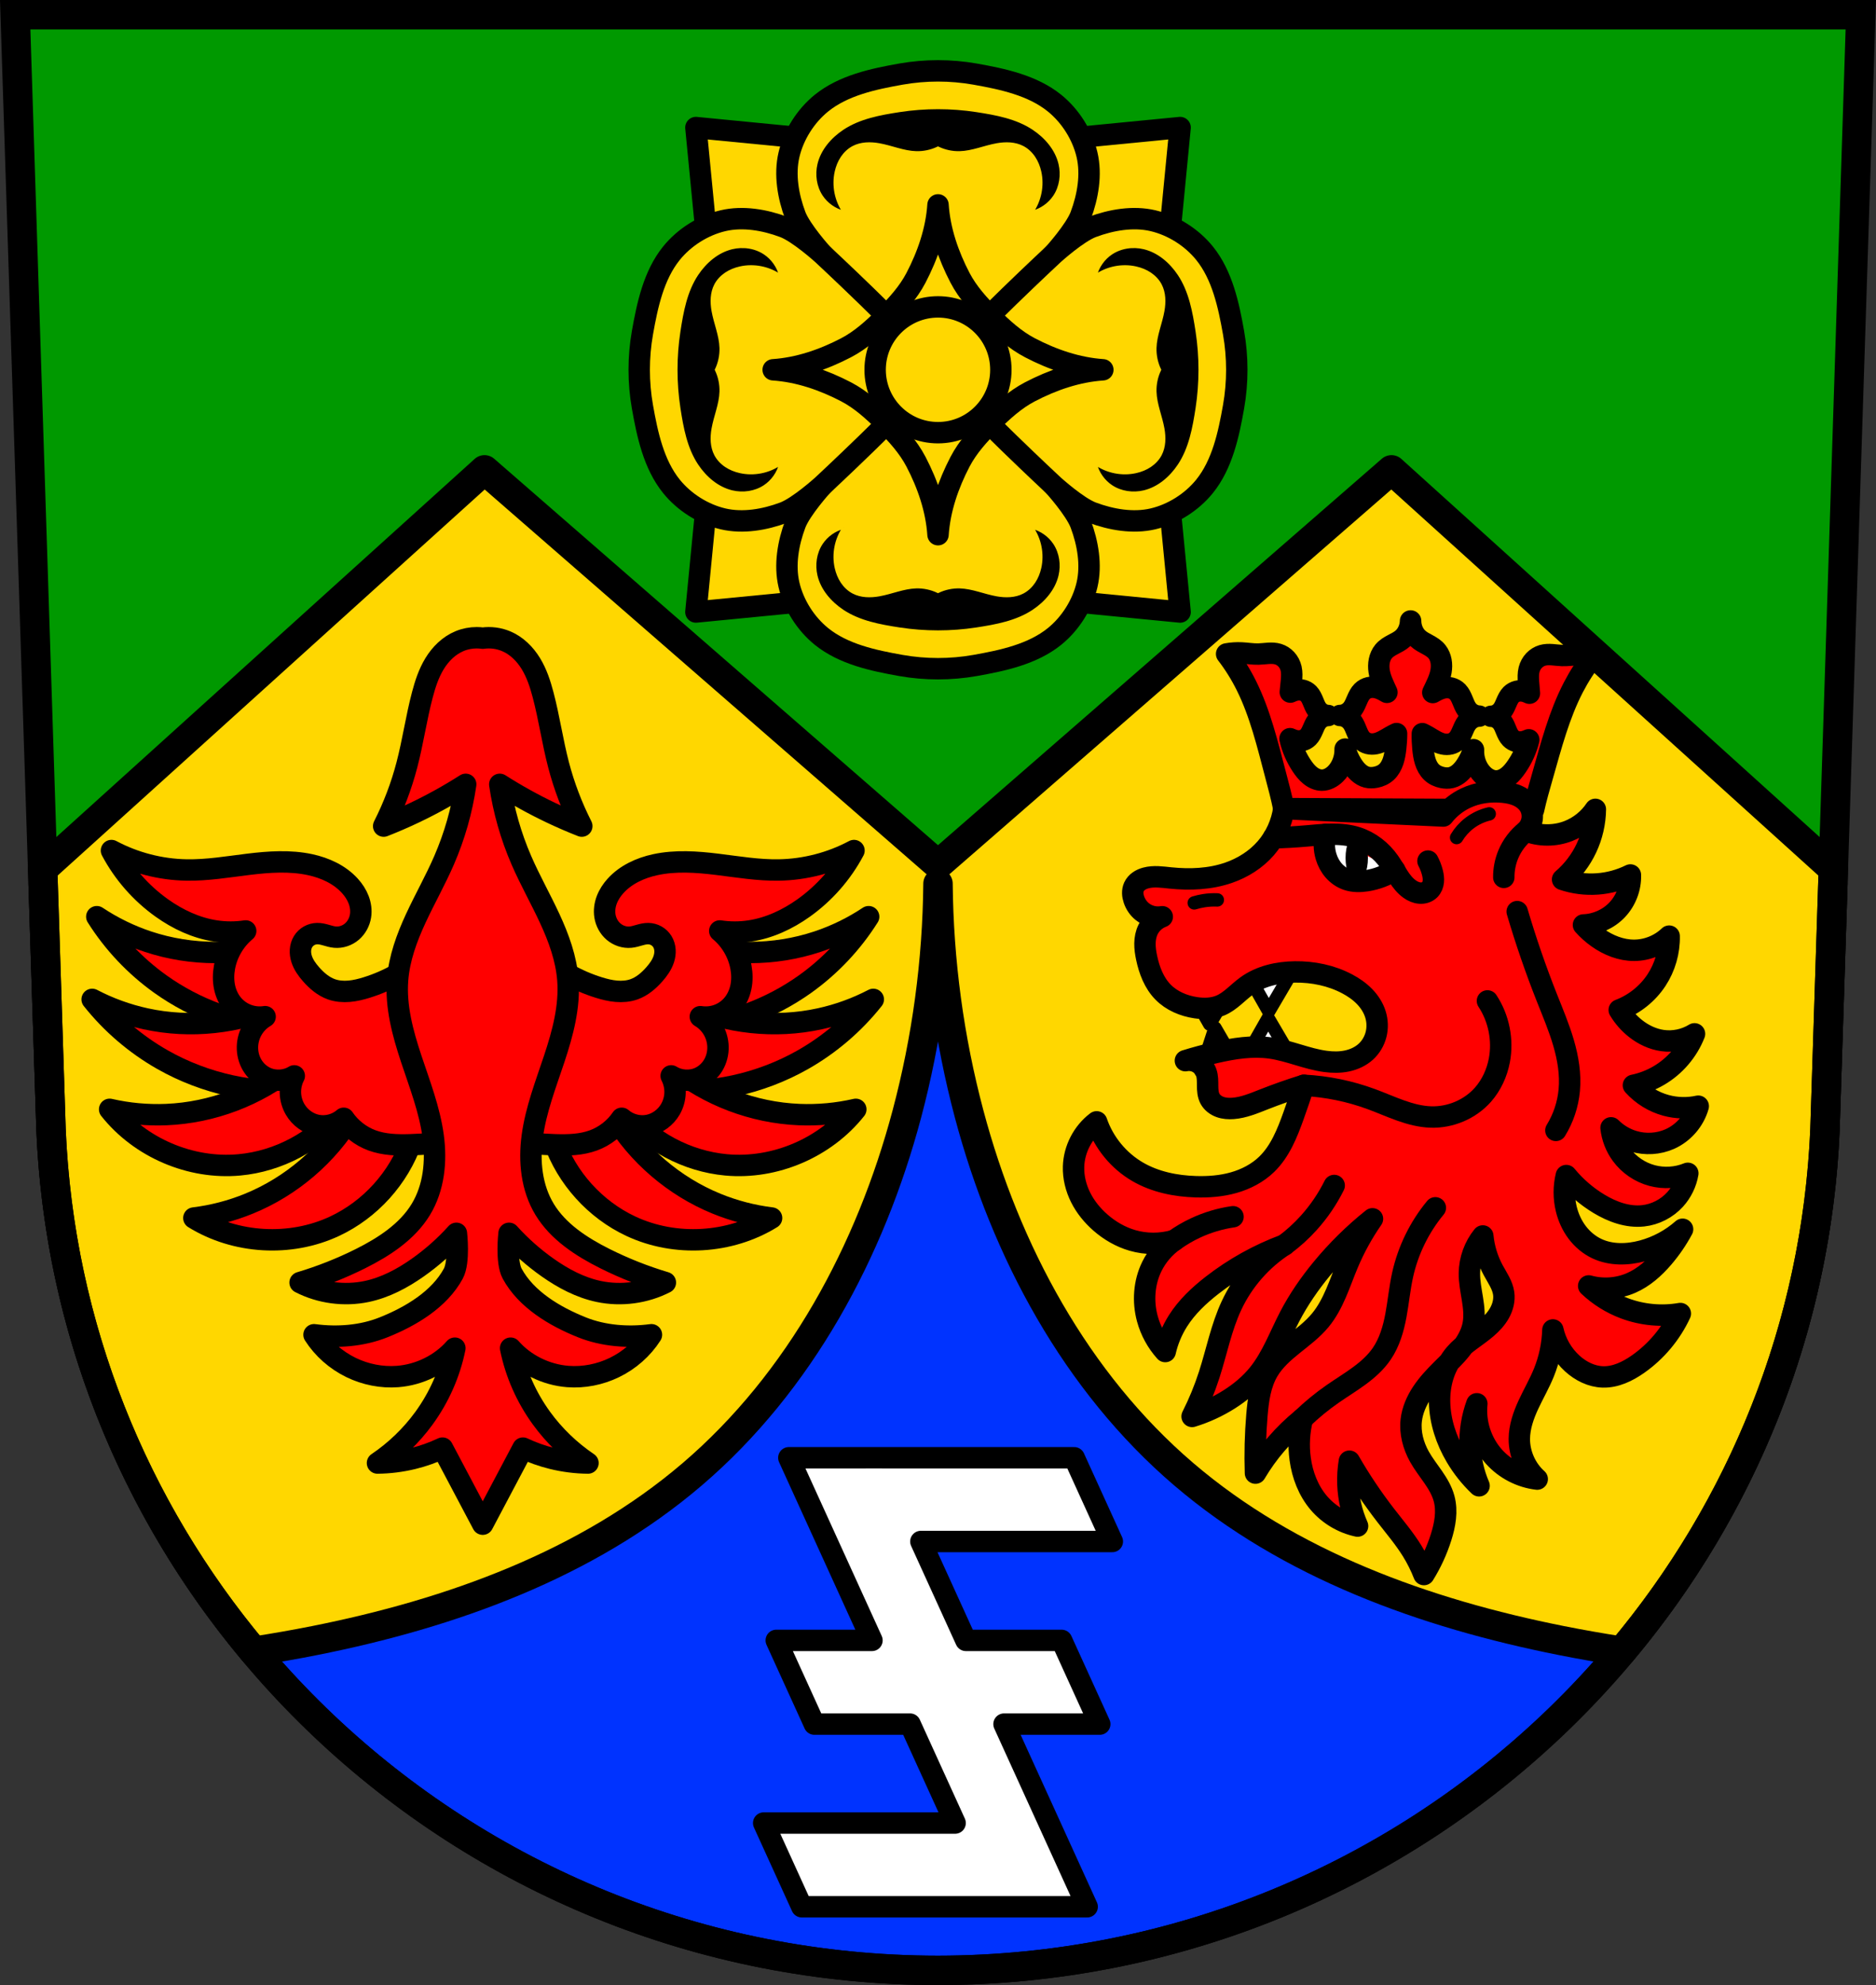 <?xml version="1.0" encoding="UTF-8" standalone="no"?>
<!-- Created with Inkscape (http://www.inkscape.org/) -->

<svg
   xmlns:dc="http://purl.org/dc/elements/1.1/"
   xmlns:cc="http://creativecommons.org/ns#"
   xmlns:rdf="http://www.w3.org/1999/02/22-rdf-syntax-ns#"
   xmlns:svg="http://www.w3.org/2000/svg"
   xmlns="http://www.w3.org/2000/svg"
   xmlns:sodipodi="http://sodipodi.sourceforge.net/DTD/sodipodi-0.dtd"
   xmlns:inkscape="http://www.inkscape.org/namespaces/inkscape"
   width="197.932mm"
   height="209.344mm"
   viewBox="0 0 701.334 741.769"
   id="svg11269"
   version="1.1"
   inkscape:version="0.91 r13725"
   sodipodi:docname="DEU Marpingen COA.svg">
  <rect x="0" y="0" width="701.334" height="741.769" fill="#333333" stroke="none"/>
  <defs
     id="defs11271">
    <inkscape:path-effect
       effect="spiro"
       id="path-effect4924"
       is_visible="true" />
    <inkscape:path-effect
       effect="spiro"
       id="path-effect4259"
       is_visible="true" />
    <inkscape:path-effect
       effect="spiro"
       id="path-effect4253"
       is_visible="true" />
    <inkscape:path-effect
       effect="spiro"
       id="path-effect4249"
       is_visible="true" />
    <inkscape:path-effect
       effect="spiro"
       id="path-effect4211"
       is_visible="true" />
    <inkscape:path-effect
       effect="spiro"
       id="path-effect4207"
       is_visible="true" />
    <inkscape:path-effect
       effect="spiro"
       id="path-effect4203"
       is_visible="true" />
    <inkscape:path-effect
       effect="spiro"
       id="path-effect4199"
       is_visible="true" />
    <inkscape:path-effect
       effect="spiro"
       id="path-effect4195"
       is_visible="true" />
    <inkscape:path-effect
       effect="spiro"
       id="path-effect4191"
       is_visible="true" />
    <inkscape:path-effect
       effect="spiro"
       id="path-effect4187"
       is_visible="true" />
    <inkscape:path-effect
       effect="spiro"
       id="path-effect4183"
       is_visible="true" />
    <inkscape:path-effect
       effect="spiro"
       id="path-effect20937"
       is_visible="true" />
    <inkscape:path-effect
       effect="spiro"
       id="path-effect20923"
       is_visible="true" />
    <inkscape:path-effect
       effect="spiro"
       id="path-effect20853"
       is_visible="true" />
    <inkscape:path-effect
       effect="spiro"
       id="path-effect20750"
       is_visible="true" />
    <inkscape:path-effect
       effect="spiro"
       id="path-effect20694"
       is_visible="true" />
    <inkscape:path-effect
       effect="spiro"
       id="path-effect20638"
       is_visible="true" />
    <inkscape:path-effect
       effect="spiro"
       id="path-effect20530"
       is_visible="true" />
    <inkscape:path-effect
       effect="spiro"
       id="path-effect20470"
       is_visible="true" />
    <inkscape:path-effect
       effect="spiro"
       id="path-effect20349"
       is_visible="true" />
    <inkscape:path-effect
       effect="spiro"
       id="path-effect20100"
       is_visible="true" />
    <inkscape:path-effect
       effect="spiro"
       id="path-effect20100-5"
       is_visible="true" />
    <inkscape:path-effect
       effect="spiro"
       id="path-effect20349-4"
       is_visible="true" />
    <inkscape:path-effect
       effect="spiro"
       id="path-effect20349-40"
       is_visible="true" />
    <inkscape:path-effect
       effect="spiro"
       id="path-effect20349-40-2"
       is_visible="true" />
    <inkscape:path-effect
       effect="spiro"
       id="path-effect20349-0"
       is_visible="true" />
    <inkscape:path-effect
       effect="spiro"
       id="path-effect20349-4-2"
       is_visible="true" />
    <inkscape:path-effect
       effect="spiro"
       id="path-effect20349-40-6"
       is_visible="true" />
    <inkscape:path-effect
       effect="spiro"
       id="path-effect20349-40-2-1"
       is_visible="true" />
    <inkscape:path-effect
       effect="spiro"
       id="path-effect20470-6"
       is_visible="true" />
    <inkscape:path-effect
       effect="spiro"
       id="path-effect20530-9"
       is_visible="true" />
    <inkscape:path-effect
       effect="spiro"
       id="path-effect20638-0"
       is_visible="true" />
    <inkscape:path-effect
       effect="spiro"
       id="path-effect20694-1"
       is_visible="true" />
    <inkscape:path-effect
       effect="spiro"
       id="path-effect20750-9"
       is_visible="true" />
    <inkscape:path-effect
       effect="spiro"
       id="path-effect20853-5"
       is_visible="true" />
    <inkscape:path-effect
       effect="spiro"
       id="path-effect20937-2"
       is_visible="true" />
    <inkscape:path-effect
       effect="spiro"
       id="path-effect4211-7"
       is_visible="true" />
    <inkscape:path-effect
       effect="spiro"
       id="path-effect4211-5"
       is_visible="true" />
    <inkscape:path-effect
       effect="spiro"
       id="path-effect4211-9"
       is_visible="true" />
  </defs>
  <sodipodi:namedview
     id="base"
     pagecolor="#ffffff"
     bordercolor="#666666"
     borderopacity="1.0"
     inkscape:pageopacity="0.0"
     inkscape:pageshadow="2"
     inkscape:zoom="0.72798892"
     inkscape:cx="350.66704"
     inkscape:cy="370.88383"
     inkscape:document-units="px"
     inkscape:current-layer="layer1"
     showgrid="false"
     inkscape:window-width="1366"
     inkscape:window-height="745"
     inkscape:window-x="-8"
     inkscape:window-y="-8"
     inkscape:window-maximized="1"
     fit-margin-top="0"
     fit-margin-left="0"
     fit-margin-right="0"
     fit-margin-bottom="0"
     inkscape:snap-midpoints="true"
     inkscape:snap-smooth-nodes="true"
     inkscape:object-nodes="true"
     inkscape:snap-center="true"
     inkscape:snap-object-midpoints="true"
     inkscape:snap-nodes="false"
     inkscape:object-paths="true" />
  <g
     inkscape:label="Ebene 1"
     inkscape:groupmode="layer"
     id="layer1"
     transform="translate(-22.446,-44.63)">
    <path
       style="fill:#009900;fill-opacity:1;fill-rule:evenodd;stroke:none;stroke-width:11;stroke-opacity:1"
       inkscape:connector-curvature="0"
       d="m 28.126,50.13 13.398,416.624 c 7.415,175.25 153.92,314.046 331.589,314.144 177.51,-0.215 324.069,-139.061 331.589,-314.144 l 13.398,-416.624 -344.979,0 z"
       id="path10563-0-0" />
    <path
       style="opacity:1;fill:#0033ff;fill-opacity:1;fill-rule:nonzero;stroke:#000000;stroke-width:11;stroke-linecap:round;stroke-linejoin:round;stroke-miterlimit:4;stroke-dasharray:none;stroke-dashoffset:0;stroke-opacity:1"
       d="M 16.121 330.184 L 19.078 422.125 C 26.493 597.375 172.997 736.171 350.666 736.27 C 528.176 736.055 674.736 597.208 682.256 422.125 L 685.213 330.184 L 16.121 330.184 z "
       transform="translate(22.446,44.63)"
       id="rect20199" />
    <path
       style="fill:#ffd700;fill-rule:evenodd;stroke:#000000;stroke-width:11;stroke-linecap:butt;stroke-linejoin:round;stroke-miterlimit:4;stroke-dasharray:none;stroke-opacity:1;fill-opacity:1"
       d="M 181.133 175.566 L 15.949 324.809 L 19.078 422.125 C 22.211 496.174 50.178 563.71 94.834 617.029 C 102.49 615.847 110.123 614.52 117.721 613.008 C 168.669 602.865 219.298 584.642 258.783 550.885 C 299.095 516.42 325.377 467.541 339.02 416.289 C 346.489 388.227 350.405 359.222 350.668 330.184 C 350.931 359.222 354.845 388.227 362.314 416.289 C 375.957 467.541 402.238 516.42 442.551 550.885 C 482.036 584.642 532.665 602.865 583.613 613.008 C 591.157 614.51 598.737 615.828 606.338 617.004 C 651.047 563.676 679.077 496.14 682.256 422.125 L 685.385 324.809 L 520.201 175.566 L 350.666 323.105 L 181.133 175.566 z "
       transform="translate(22.446,44.63)"
       id="path20098" />
    <path
       style="fill:none;fill-rule:evenodd;stroke:#000000;stroke-width:11;stroke-opacity:1"
       inkscape:connector-curvature="0"
       d="m 28.126,50.13 13.398,416.624 c 7.415,175.25 153.92,314.046 331.589,314.144 177.51,-0.215 324.069,-139.061 331.589,-314.144 l 13.398,-416.624 -344.979,0 z"
       id="path10563-0" />
    <path
       style="opacity:1;fill:#ffffff;fill-opacity:1;fill-rule:nonzero;stroke:#000000;stroke-width:8;stroke-linecap:round;stroke-linejoin:round;stroke-miterlimit:4;stroke-dasharray:none;stroke-dashoffset:0;stroke-opacity:1"
       d="m 345.847,589.341 0,0.01 -28.5,0 14.25,31.285 16.832,36.955 -35.783,0 14.25,31.285 35.781,0 16.836,36.965 -71.57,0 14.25,31.285 106.688,0 -31.09,-68.25 35.793,0 -14.25,-31.285 -35.795,0 -16.834,-36.955 71.58,0 -14.25,-31.285 -71.582,0 -0.004,-0.01 -6.602,0 z"
       id="rect20217"
       inkscape:connector-curvature="0" />
    <g
       id="g20395" />
    <path
       sodipodi:nodetypes="caccac"
       inkscape:connector-curvature="0"
       inkscape:original-d="m 58.62824,387.16539 c 0,0 12.22627,7.74138 19.14452,9.3388 16.37888,3.78187 50.42947,0 50.42947,0 l -0.93388,32.21882 c 0,0 -31.53855,-7.6033 -44.8262,-16.34288 -9.65892,-6.35289 -23.81391,-25.21474 -23.81391,-25.21474 z"
       inkscape:path-effect="#path-effect20349"
       id="path20347"
       d="m 58.628,387.165 c 5.928,3.946 12.386,7.096 19.145,9.339 16.231,5.386 34.199,5.386 50.429,0 l -0.934,32.219 c -16.047,-1.287 -31.716,-7 -44.826,-16.343 -9.475,-6.752 -17.614,-15.37 -23.814,-25.215 z"
       style="fill:#ff0000;fill-opacity:1;fill-rule:evenodd;stroke:#000000;stroke-width:8;stroke-linecap:round;stroke-linejoin:round;stroke-miterlimit:4;stroke-dasharray:none;stroke-opacity:1" />
    <path
       inkscape:transform-center-y="17.043453"
       inkscape:transform-center-x="-36.327005"
       sodipodi:nodetypes="caccac"
       inkscape:connector-curvature="0"
       inkscape:original-d="m 56.89461,418.06361 c 0,0 12.97713,6.4035 20.02562,7.25951 16.68721,2.02661 50.14606,-5.3389 50.14606,-5.3389 l 9.01948,32.13663 c 0,0 -36.69803,-3.48407 -52.84163,-11.50535 -10.35329,-5.14424 -26.34953,-22.55189 -26.34953,-22.55189 z"
       inkscape:path-effect="#path-effect20349-4"
       id="path20347-4"
       d="m 56.895,418.064 c 6.313,3.296 13.067,5.745 20.026,7.26 16.71,3.638 34.577,1.735 50.146,-5.339 l 9.019,32.137 C 117.853,453.718 99.163,449.648 83.244,440.615 73.127,434.875 64.128,427.173 56.895,418.064 Z"
       style="fill:#ff0000;fill-opacity:1;fill-rule:evenodd;stroke:#000000;stroke-width:8;stroke-linecap:round;stroke-linejoin:round;stroke-miterlimit:4;stroke-dasharray:none;stroke-opacity:1" />
    <path
       inkscape:transform-center-y="1.0907017"
       inkscape:transform-center-x="-39.45368"
       sodipodi:nodetypes="caccac"
       inkscape:connector-curvature="0"
       inkscape:original-d="m 63.43176,459.15429 c 0,0 14.17513,2.91139 21.21084,1.95602 16.65696,-2.26185 47.16318,-17.85403 47.16318,-17.85403 l 18.00437,16.45447 c 0,0 -23.59988,19.58856 -37.90312,20.19734 -17.56114,0.74746 -48.47527,-20.7538 -48.47527,-20.7538 z"
       inkscape:path-effect="#path-effect20349-40"
       id="path20347-7"
       d="m 63.432,459.154 c 6.941,1.592 14.096,2.251 21.211,1.956 17.086,-0.709 33.891,-7.071 47.163,-17.854 l 18.004,16.454 c -9.28,11.402 -23.263,18.854 -37.903,20.197 -18.242,1.674 -37.096,-6.398 -48.475,-20.754 z"
       style="fill:#ff0000;fill-opacity:1;fill-rule:evenodd;stroke:#000000;stroke-width:8;stroke-linecap:round;stroke-linejoin:round;stroke-miterlimit:4;stroke-dasharray:none;stroke-opacity:1" />
    <path
       inkscape:transform-center-y="-15.104882"
       inkscape:transform-center-x="-36.710915"
       sodipodi:nodetypes="caccac"
       inkscape:connector-curvature="0"
       inkscape:original-d="m 94.91746,499.76254 c 0,0 14.3212,-2.07689 20.61402,-5.36542 14.89816,-7.78558 38.29386,-32.81329 38.29386,-32.81329 l 22.52322,9.36011 c 0,0 -15.5425,26.44044 -28.78843,31.8717 -16.263,6.66838 -52.64267,-3.0531 -52.64267,-3.0531 z"
       inkscape:path-effect="#path-effect20349-40-2"
       id="path20347-7-9"
       d="m 94.917,499.763 c 7.069,-0.861 14.022,-2.671 20.614,-5.365 15.829,-6.471 29.474,-18.162 38.294,-32.813 l 22.523,9.36 c -4.855,13.877 -15.475,25.635 -28.788,31.872 -16.589,7.771 -37.063,6.584 -52.643,-3.053 z"
       style="fill:#ff0000;fill-opacity:1;fill-rule:evenodd;stroke:#000000;stroke-width:8;stroke-linecap:round;stroke-linejoin:round;stroke-miterlimit:4;stroke-dasharray:none;stroke-opacity:1" />
    <path
       style="fill:#ff0000;fill-opacity:1;fill-rule:evenodd;stroke:#000000;stroke-width:8;stroke-linecap:round;stroke-linejoin:round;stroke-miterlimit:4;stroke-dasharray:none;stroke-opacity:1"
       d="m 347.191,387.165 c -5.928,3.946 -12.386,7.096 -19.145,9.339 -16.231,5.386 -34.199,5.386 -50.429,0 l 0.934,32.219 c 16.047,-1.287 31.716,-7 44.826,-16.343 9.475,-6.752 17.614,-15.37 23.814,-25.215 z"
       id="path20347-70"
       inkscape:path-effect="#path-effect20349-0"
       inkscape:original-d="m 347.1914,387.16539 c 0,0 -12.22627,7.74138 -19.14452,9.3388 -16.37888,3.78187 -50.42947,0 -50.42947,0 l 0.93388,32.21882 c 0,0 31.53855,-7.6033 44.8262,-16.34288 9.65892,-6.35289 23.81391,-25.21474 23.81391,-25.21474 z"
       inkscape:connector-curvature="0"
       sodipodi:nodetypes="caccac" />
    <path
       style="fill:#ff0000;fill-opacity:1;fill-rule:evenodd;stroke:#000000;stroke-width:8;stroke-linecap:round;stroke-linejoin:round;stroke-miterlimit:4;stroke-dasharray:none;stroke-opacity:1"
       d="m 348.925,418.064 c -6.313,3.296 -13.067,5.745 -20.026,7.26 -16.71,3.638 -34.577,1.735 -50.146,-5.339 l -9.019,32.137 c 18.233,1.597 36.923,-2.472 52.842,-11.505 10.117,-5.741 19.116,-13.443 26.35,-22.552 z"
       id="path20347-4-0"
       inkscape:path-effect="#path-effect20349-4-2"
       inkscape:original-d="m 348.92503,418.06361 c 0,0 -12.97713,6.4035 -20.02562,7.25951 -16.68721,2.02661 -50.14606,-5.3389 -50.14606,-5.3389 l -9.01948,32.13663 c 0,0 36.69803,-3.48407 52.84163,-11.50535 10.35329,-5.14424 26.34953,-22.55189 26.34953,-22.55189 z"
       inkscape:connector-curvature="0"
       sodipodi:nodetypes="caccac"
       inkscape:transform-center-x="-36.327005"
       inkscape:transform-center-y="17.043453" />
    <path
       style="fill:#ff0000;fill-opacity:1;fill-rule:evenodd;stroke:#000000;stroke-width:8;stroke-linecap:round;stroke-linejoin:round;stroke-miterlimit:4;stroke-dasharray:none;stroke-opacity:1"
       d="m 342.388,459.154 c -6.941,1.592 -14.096,2.251 -21.211,1.956 -17.086,-0.709 -33.891,-7.071 -47.163,-17.854 l -18.004,16.454 c 9.28,11.402 23.263,18.854 37.903,20.197 18.242,1.674 37.096,-6.398 48.475,-20.754 z"
       id="path20347-7-0"
       inkscape:path-effect="#path-effect20349-40-6"
       inkscape:original-d="m 342.38788,459.15429 c 0,0 -14.17513,2.91139 -21.21084,1.95602 -16.65696,-2.26185 -47.16318,-17.85403 -47.16318,-17.85403 l -18.00437,16.45447 c 0,0 23.59988,19.58856 37.90312,20.19734 17.56114,0.74746 48.47527,-20.7538 48.47527,-20.7538 z"
       inkscape:connector-curvature="0"
       sodipodi:nodetypes="caccac"
       inkscape:transform-center-x="-39.45368"
       inkscape:transform-center-y="1.0907017" />
    <path
       style="fill:#ff0000;fill-opacity:1;fill-rule:evenodd;stroke:#000000;stroke-width:8;stroke-linecap:round;stroke-linejoin:round;stroke-miterlimit:4;stroke-dasharray:none;stroke-opacity:1"
       d="m 310.902,499.763 c -7.069,-0.861 -14.022,-2.671 -20.614,-5.365 -15.829,-6.471 -29.474,-18.162 -38.294,-32.813 l -22.523,9.36 c 4.855,13.877 15.475,25.635 28.788,31.872 16.589,7.771 37.063,6.584 52.643,-3.053 z"
       id="path20347-7-9-1"
       inkscape:path-effect="#path-effect20349-40-2-1"
       inkscape:original-d="m 310.90218,499.76254 c 0,0 -14.3212,-2.07689 -20.61402,-5.36542 C 275.39,486.61154 251.9943,461.58383 251.9943,461.58383 l -22.52322,9.36011 c 0,0 15.5425,26.44044 28.78843,31.8717 16.263,6.66838 52.64267,-3.0531 52.64267,-3.0531 z"
       inkscape:connector-curvature="0"
       sodipodi:nodetypes="caccac"
       inkscape:transform-center-x="-36.710915"
       inkscape:transform-center-y="-15.104882" />
    <path
       style="fill:#ff0000;fill-rule:evenodd;stroke:#000000;stroke-width:8;stroke-linecap:round;stroke-linejoin:round;stroke-miterlimit:4;stroke-dasharray:none;stroke-opacity:1;fill-opacity:1"
       d="m 64.114,362.452 c 4.5,8.481 11,15.892 18.82,21.461 6,4.273 12.856,7.493 20.141,8.586 3.714,0.557 7.51,0.557 11.225,0 -4.105,3.409 -6.961,8.289 -7.924,13.537 -0.454,2.473 -0.495,5.034 0.025,7.494 0.52,2.46 1.616,4.816 3.277,6.703 1.452,1.65 3.324,2.925 5.391,3.672 2.067,0.746 4.323,0.962 6.494,0.621 -1.952,1.151 -3.605,2.804 -4.754,4.758 -1.149,1.953 -1.792,4.201 -1.85,6.467 -0.061,2.378 0.529,4.778 1.736,6.828 1.207,2.05 3.034,3.739 5.197,4.729 3.342,1.528 7.441,1.272 10.566,-0.66 -1.002,1.939 -1.505,4.134 -1.447,6.316 0.057,2.182 0.675,4.346 1.777,6.23 1.765,3.016 4.823,5.277 8.254,5.943 3.472,0.674 7.231,-0.33 9.906,-2.643 2.554,3.756 6.302,6.687 10.564,8.256 4.499,1.656 9.407,1.794 14.199,1.65 5.751,-0.172 11.489,-0.724 17.168,-1.65 l -11.227,-69.666 c -6.363,5.699 -13.964,10.009 -22.121,12.545 -2.142,0.666 -4.333,1.213 -6.568,1.402 -2.235,0.189 -4.525,0.01 -6.639,-0.742 -2.998,-1.066 -5.492,-3.224 -7.594,-5.613 -1.486,-1.689 -2.836,-3.557 -3.521,-5.699 -0.343,-1.071 -0.513,-2.204 -0.439,-3.326 0.074,-1.122 0.399,-2.235 0.99,-3.191 0.554,-0.896 1.341,-1.647 2.26,-2.162 0.919,-0.515 1.968,-0.794 3.021,-0.809 1.126,-0.016 2.233,0.264 3.316,0.57 1.083,0.307 2.166,0.644 3.287,0.75 2.272,0.215 4.603,-0.573 6.34,-2.053 1.737,-1.479 2.879,-3.618 3.236,-5.871 0.322,-2.027 0.028,-4.129 -0.701,-6.047 -0.73,-1.918 -1.885,-3.658 -3.262,-5.18 -3.827,-4.232 -9.28,-6.721 -14.857,-7.924 -7.569,-1.632 -15.432,-1.079 -23.117,-0.141 -7.686,0.938 -15.366,2.254 -23.107,2.121 -9.752,-0.167 -19.456,-2.679 -28.064,-7.264 z m 277.592,0 c -8.609,4.585 -18.312,7.096 -28.064,7.264 -7.741,0.133 -15.422,-1.183 -23.107,-2.121 -7.686,-0.938 -15.549,-1.492 -23.117,0.141 -5.577,1.203 -11.031,3.692 -14.857,7.924 -1.376,1.522 -2.532,3.262 -3.262,5.18 -0.73,1.918 -1.023,4.02 -0.701,6.047 0.358,2.254 1.499,4.392 3.236,5.871 1.737,1.479 4.068,2.268 6.34,2.053 1.121,-0.106 2.204,-0.443 3.287,-0.75 1.083,-0.307 2.191,-0.586 3.316,-0.57 1.054,0.015 2.102,0.293 3.021,0.809 0.919,0.515 1.705,1.266 2.26,2.162 0.592,0.956 0.916,2.069 0.99,3.191 0.074,1.122 -0.097,2.255 -0.439,3.326 -0.685,2.142 -2.036,4.01 -3.521,5.699 -2.102,2.39 -4.595,4.547 -7.594,5.613 -2.114,0.752 -4.403,0.931 -6.639,0.742 -2.235,-0.189 -4.426,-0.736 -6.568,-1.402 -8.157,-2.536 -15.758,-6.846 -22.121,-12.545 l -11.227,69.666 c 5.679,0.926 11.417,1.478 17.168,1.65 4.792,0.144 9.7,0.006 14.199,-1.65 4.262,-1.569 8.011,-4.5 10.564,-8.256 2.675,2.313 6.435,3.316 9.906,2.643 3.431,-0.666 6.489,-2.927 8.254,-5.943 1.102,-1.884 1.72,-4.048 1.777,-6.23 0.057,-2.182 -0.446,-4.377 -1.447,-6.316 3.126,1.932 7.224,2.188 10.566,0.66 2.164,-0.989 3.99,-2.678 5.197,-4.729 1.207,-2.05 1.797,-4.45 1.736,-6.828 -0.058,-2.266 -0.701,-4.513 -1.85,-6.467 -1.149,-1.953 -2.802,-3.607 -4.754,-4.758 2.171,0.341 4.427,0.125 6.494,-0.621 2.067,-0.746 3.939,-2.022 5.391,-3.672 1.661,-1.887 2.757,-4.243 3.277,-6.703 0.52,-2.46 0.479,-5.021 0.025,-7.494 -0.962,-5.248 -3.819,-10.128 -7.924,-13.537 3.714,0.557 7.51,0.557 11.225,0 7.284,-1.092 14.141,-4.313 20.141,-8.586 7.82,-5.569 14.32,-12.98 18.82,-21.461 z"
       id="path20468"
       inkscape:connector-curvature="0" />
    <path
       style="fill:#ff0000;fill-opacity:1;fill-rule:evenodd;stroke:#000000;stroke-width:8;stroke-linecap:round;stroke-linejoin:round;stroke-miterlimit:4;stroke-dasharray:none;stroke-opacity:1"
       d="m 200.7,282.933 c -2.217,-0.008 -4.435,0.423 -6.47,1.27 -3.973,1.653 -7.124,4.813 -9.317,8.406 -2.193,3.593 -3.504,7.618 -4.57,11.658 -2.284,8.654 -3.521,17.539 -5.787,26.197 -2.063,7.879 -4.975,15.552 -8.679,22.854 3.919,-1.536 7.779,-3.211 11.572,-5.018 6.588,-3.138 12.972,-6.677 19.097,-10.59 -1.422,9.757 -4.154,19.337 -8.103,28.426 -3.2,7.364 -7.186,14.388 -10.566,21.678 -3.38,7.289 -6.174,14.951 -6.793,22.912 -0.778,10.01 1.914,19.958 5.088,29.52 3.174,9.561 6.876,19.052 8.222,29.006 1.26,9.316 0.296,19.204 -4.629,27.312 -5.045,8.304 -13.701,13.963 -22.568,18.393 -7.228,3.611 -14.791,6.599 -22.568,8.918 7.538,3.889 16.527,5.096 24.882,3.344 6.963,-1.461 13.343,-4.869 19.097,-8.918 5.302,-3.731 10.164,-8.04 14.466,-12.818 0,0 1.236,10.623 -1.156,15.049 -5.21,9.64 -15.87,15.984 -26.04,20.064 -8.102,3.251 -17.299,3.945 -26.04,2.787 3.339,5.215 8.205,9.51 13.888,12.262 5.339,2.585 11.403,3.805 17.359,3.346 8.208,-0.633 16.094,-4.533 21.411,-10.59 -1.902,9.383 -5.874,18.37 -11.574,26.195 -4.724,6.485 -10.626,12.173 -17.359,16.723 4.484,-0.045 8.964,-0.61 13.31,-1.674 3.792,-0.929 7.483,-2.237 10.994,-3.9 l 15.046,28.426 15.046,-28.426 c 3.511,1.663 7.202,2.972 10.994,3.9 4.346,1.064 8.824,1.629 13.308,1.674 -6.733,-4.55 -12.635,-10.237 -17.359,-16.723 -5.7,-7.826 -9.67,-16.813 -11.572,-26.195 5.317,6.057 13.2,9.957 21.409,10.59 5.956,0.46 12.023,-0.761 17.361,-3.346 5.683,-2.751 10.549,-7.047 13.888,-12.262 -8.741,1.157 -17.938,0.464 -26.04,-2.787 -10.17,-4.08 -20.829,-10.425 -26.04,-20.064 -2.392,-4.426 -1.158,-15.049 -1.158,-15.049 4.302,4.779 9.166,9.087 14.468,12.818 5.754,4.049 12.132,7.457 19.095,8.918 8.355,1.753 17.344,0.545 24.882,-3.344 -7.778,-2.319 -15.339,-5.307 -22.566,-8.918 -8.867,-4.43 -17.524,-10.088 -22.568,-18.393 -4.926,-8.109 -5.89,-17.997 -4.629,-27.312 1.347,-9.954 5.049,-19.445 8.222,-29.006 3.174,-9.561 5.863,-19.509 5.086,-29.52 -0.619,-7.961 -3.413,-15.623 -6.793,-22.912 -3.38,-7.289 -7.367,-14.313 -10.566,-21.678 -3.949,-9.089 -6.679,-18.668 -8.101,-28.426 6.125,3.913 12.507,7.452 19.095,10.59 3.793,1.807 7.655,3.481 11.574,5.018 -3.703,-7.301 -6.618,-14.974 -8.681,-22.854 -2.266,-8.658 -3.503,-17.543 -5.787,-26.197 -1.066,-4.04 -2.377,-8.065 -4.57,-11.658 -2.193,-3.593 -5.345,-6.753 -9.317,-8.406 -2.714,-1.129 -5.753,-1.52 -8.679,-1.115 -0.732,-0.101 -1.471,-0.152 -2.21,-0.154 z"
       id="path20528"
       inkscape:connector-curvature="0"
       sodipodi:nodetypes="csssscscssssssscsscaacsscscscccscscsscaacsscssssssscscsssscc" />
    <path
       style="fill:#ffd700;fill-opacity:1;fill-rule:evenodd;stroke:#000000;stroke-width:8;stroke-linecap:butt;stroke-linejoin:round;stroke-miterlimit:4;stroke-dasharray:none;stroke-opacity:1"
       d="m 282.602,92.296 4.335,44.535 42.959,2.759 -2.759,-42.96 -44.535,-4.335 z m 4.335,136.487 -4.335,44.535 44.537,-4.334 2.757,-42.96 -42.958,2.758 z m 132.153,-132.153 -2.759,42.959 42.961,-2.758 4.332,-44.535 -44.534,4.334 z m -2.759,129.395 2.759,42.96 44.535,4.335 -4.335,-44.535 -42.959,-2.759 z"
       id="path20577"
       inkscape:connector-curvature="0" />
    <path
       style="fill:#ffd700;fill-opacity:1;fill-rule:evenodd;stroke:#000000;stroke-width:8;stroke-linecap:butt;stroke-linejoin:round;stroke-miterlimit:4;stroke-dasharray:none;stroke-opacity:1"
       d="m 373.113,71.108 c -4.637,0 -9.273,0.401 -13.805,1.201 -10.396,1.837 -21.541,4.219 -29.754,10.852 -5.917,4.779 -10.428,11.903 -12.156,19.311 -1.728,7.407 -0.311,15.572 2.355,22.695 2.06,5.505 10.143,14.424 10.143,14.424 0,0 27.774,29.9 43.217,43.217 15.443,-13.316 43.217,-43.217 43.217,-43.217 0,0 8.082,-8.919 10.143,-14.424 2.666,-7.123 4.084,-15.289 2.355,-22.695 -1.728,-7.407 -6.239,-14.532 -12.156,-19.311 -8.213,-6.633 -19.358,-9.015 -29.754,-10.852 -4.531,-0.801 -9.168,-1.201 -13.805,-1.201 z m 0,111.699 c -15.443,13.316 -43.217,43.217 -43.217,43.217 0,0 -8.082,8.919 -10.143,14.424 -2.666,7.123 -4.084,15.288 -2.355,22.695 1.728,7.407 6.239,14.532 12.156,19.311 8.213,6.633 19.358,9.015 29.754,10.852 9.063,1.601 18.547,1.601 27.609,0 10.396,-1.837 21.541,-4.219 29.754,-10.852 5.917,-4.779 10.428,-11.903 12.156,-19.311 1.728,-7.407 0.311,-15.572 -2.355,-22.695 -2.06,-5.505 -10.143,-14.424 -10.143,-14.424 0,0 -27.774,-29.9 -43.217,-43.217 z"
       id="path20636"
       inkscape:connector-curvature="0" />
    <path
       style="fill:#ffd700;fill-opacity:1;fill-rule:evenodd;stroke:#000000;stroke-width:8;stroke-linecap:butt;stroke-linejoin:round;stroke-miterlimit:4;stroke-dasharray:none;stroke-opacity:1"
       d="m 484.813,182.807 c 0,4.637 -0.401,9.273 -1.201,13.805 -1.837,10.396 -4.219,21.541 -10.852,29.754 -4.779,5.917 -11.903,10.428 -19.311,12.156 -7.407,1.728 -15.572,0.311 -22.695,-2.355 -5.505,-2.06 -14.424,-10.143 -14.424,-10.143 0,0 -29.9,-27.774 -43.217,-43.217 13.316,-15.443 43.217,-43.217 43.217,-43.217 0,0 8.919,-8.082 14.424,-10.143 7.123,-2.666 15.289,-4.084 22.695,-2.355 7.407,1.728 14.532,6.239 19.311,12.156 6.633,8.213 9.015,19.358 10.852,29.754 0.801,4.531 1.201,9.168 1.201,13.805 z m -111.699,0 c -13.316,15.443 -43.217,43.217 -43.217,43.217 0,0 -8.919,8.082 -14.424,10.143 -7.123,2.666 -15.288,4.084 -22.695,2.355 -7.407,-1.728 -14.532,-6.239 -19.311,-12.156 -6.633,-8.213 -9.015,-19.358 -10.852,-29.754 -1.601,-9.063 -1.601,-18.547 0,-27.609 1.837,-10.396 4.219,-21.541 10.852,-29.754 4.779,-5.917 11.903,-10.428 19.311,-12.156 7.407,-1.728 15.572,-0.311 22.695,2.355 5.505,2.06 14.424,10.143 14.424,10.143 0,0 29.9,27.774 43.217,43.217 z"
       id="path20636-7"
       inkscape:connector-curvature="0" />
    <path
       inkscape:connector-curvature="0"
       style="fill:#000000;fill-opacity:1;fill-rule:evenodd;stroke:#ffd700;stroke-width:1px;stroke-linecap:butt;stroke-linejoin:miter;stroke-opacity:1"
       d="m 373.113,84.931 c -4.813,0 -9.626,0.363 -14.355,1.088 -7.351,1.127 -15.028,2.525 -21.287,6.684 -4.673,3.105 -8.609,7.657 -9.9,13.117 -0.969,4.099 -0.338,8.612 1.98,12.129 1.934,2.935 5.001,5.101 8.414,5.941 -3.032,-4.324 -4.137,-9.949 -2.969,-15.1 0.426,-1.878 1.145,-3.699 2.219,-5.297 1.074,-1.598 2.511,-2.969 4.217,-3.861 2.919,-1.527 6.408,-1.565 9.652,-0.99 4.662,0.826 9.128,2.835 13.861,2.971 2.808,0.08 5.634,-0.519 8.168,-1.732 2.534,1.214 5.359,1.813 8.168,1.732 4.733,-0.136 9.199,-2.145 13.861,-2.971 3.244,-0.575 6.733,-0.536 9.652,0.99 1.706,0.892 3.143,2.263 4.217,3.861 1.074,1.598 1.793,3.419 2.219,5.297 1.168,5.15 0.063,10.775 -2.969,15.1 3.413,-0.84 6.48,-3.007 8.414,-5.941 2.318,-3.517 2.95,-8.03 1.98,-12.129 -1.291,-5.46 -5.227,-10.012 -9.9,-13.117 -6.259,-4.159 -13.936,-5.557 -21.287,-6.684 -4.73,-0.725 -9.543,-1.088 -14.355,-1.088 z M 300.443,136.835 c -0.395,-0.013 -0.792,-0.011 -1.188,0.004 -1.054,0.041 -2.106,0.183 -3.131,0.426 -5.46,1.291 -10.012,5.227 -13.117,9.9 -4.159,6.259 -5.557,13.936 -6.684,21.287 -1.45,9.46 -1.45,19.251 0,28.711 1.127,7.351 2.525,15.028 6.684,21.287 3.105,4.673 7.657,8.609 13.117,9.9 4.099,0.969 8.612,0.338 12.129,-1.98 2.935,-1.934 5.101,-5.001 5.941,-8.414 -4.324,3.032 -9.949,4.137 -15.1,2.969 -1.878,-0.426 -3.699,-1.145 -5.297,-2.219 -1.598,-1.074 -2.969,-2.511 -3.861,-4.217 -1.527,-2.919 -1.565,-6.408 -0.99,-9.652 0.826,-4.662 2.835,-9.128 2.971,-13.861 0.08,-2.808 -0.519,-5.634 -1.732,-8.168 1.214,-2.534 1.813,-5.359 1.732,-8.168 -0.136,-4.733 -2.145,-9.199 -2.971,-13.861 -0.575,-3.244 -0.536,-6.733 0.99,-9.652 0.892,-1.706 2.263,-3.143 3.861,-4.217 1.598,-1.074 3.419,-1.793 5.297,-2.219 5.15,-1.168 10.775,-0.063 15.1,2.969 -0.84,-3.413 -3.007,-6.48 -5.941,-8.414 -2.308,-1.521 -5.043,-2.317 -7.811,-2.41 z m 145.342,0 c -2.768,0.093 -5.505,0.889 -7.812,2.41 -2.935,1.934 -5.101,5.001 -5.941,8.414 4.324,-3.032 9.949,-4.137 15.1,-2.969 1.878,0.426 3.699,1.145 5.297,2.219 1.598,1.074 2.969,2.511 3.861,4.217 1.527,2.919 1.565,6.408 0.99,9.652 -0.826,4.662 -2.835,9.128 -2.971,13.861 -0.08,2.808 0.519,5.634 1.732,8.168 -1.214,2.534 -1.813,5.359 -1.732,8.168 0.136,4.733 2.145,9.199 2.971,13.861 0.575,3.244 0.536,6.733 -0.99,9.652 -0.892,1.706 -2.263,3.143 -3.861,4.217 -1.598,1.074 -3.419,1.793 -5.297,2.219 -5.15,1.168 -10.775,0.063 -15.1,-2.969 0.84,3.413 3.007,6.48 5.941,8.414 3.517,2.318 8.03,2.95 12.129,1.98 5.46,-1.291 10.012,-5.227 13.117,-9.9 4.159,-6.259 5.557,-13.936 6.684,-21.287 0.725,-4.73 1.088,-9.543 1.088,-14.355 0,-4.813 -0.363,-9.626 -1.088,-14.355 -1.127,-7.351 -2.525,-15.028 -6.684,-21.287 -3.105,-4.673 -7.657,-8.609 -13.117,-9.9 -1.025,-0.242 -2.074,-0.385 -3.129,-0.426 -0.395,-0.015 -0.792,-0.017 -1.188,-0.004 z M 337.965,241.725 c -3.413,0.84 -6.48,3.007 -8.414,5.941 -2.318,3.517 -2.95,8.03 -1.98,12.129 1.291,5.46 5.227,10.012 9.9,13.117 6.259,4.159 13.936,5.557 21.287,6.684 9.46,1.45 19.251,1.45 28.711,0 7.351,-1.127 15.028,-2.525 21.287,-6.684 4.673,-3.105 8.609,-7.657 9.9,-13.117 0.969,-4.099 0.338,-8.612 -1.98,-12.129 -1.934,-2.935 -5.001,-5.101 -8.414,-5.941 3.032,4.324 4.137,9.949 2.969,15.1 -0.426,1.878 -1.145,3.699 -2.219,5.297 -1.074,1.598 -2.511,2.969 -4.217,3.861 -2.919,1.527 -6.408,1.565 -9.652,0.99 -4.662,-0.826 -9.128,-2.835 -13.861,-2.971 -2.808,-0.08 -5.634,0.519 -8.168,1.732 -2.534,-1.214 -5.359,-1.813 -8.168,-1.732 -4.733,0.136 -9.199,2.145 -13.861,2.971 -3.244,0.575 -6.733,0.536 -9.652,-0.99 -1.706,-0.892 -3.143,-2.263 -4.217,-3.861 -1.074,-1.598 -1.793,-3.419 -2.219,-5.297 -1.168,-5.15 -0.063,-10.775 2.969,-15.1 z"
       id="path20748" />
    <path
       style="fill:#ffd700;fill-opacity:1;fill-rule:evenodd;stroke:#000000;stroke-width:8;stroke-linecap:butt;stroke-linejoin:round;stroke-miterlimit:4;stroke-dasharray:none;stroke-opacity:1"
       d="m 373.117,121.183 c -0.632,9.559 -3.845,18.855 -8.241,27.274 -2.869,5.495 -7.151,10.205 -11.535,14.588 -4.38,4.379 -9.088,8.656 -14.578,11.522 -8.419,4.395 -17.715,7.609 -27.274,8.241 9.559,0.632 18.855,3.846 27.274,8.241 5.487,2.864 10.193,7.137 14.571,11.513 4.387,4.385 8.671,9.099 11.542,14.597 4.396,8.419 7.609,17.715 8.241,27.274 0.632,-9.559 3.846,-18.855 8.241,-27.274 2.863,-5.485 7.133,-10.188 11.506,-14.564 4.386,-4.388 9.101,-8.674 14.6,-11.546 8.418,-4.396 17.715,-7.609 27.274,-8.241 -9.559,-0.632 -18.856,-3.844 -27.274,-8.241 -5.504,-2.875 -10.22,-7.165 -14.61,-11.556 -4.37,-4.373 -8.637,-9.073 -11.497,-14.553 -4.394,-8.42 -7.609,-17.715 -8.241,-27.274 z m -0.005,61.622 c 8e-4,-8e-4 0.003,4.2e-4 0.003,0.002 1.3e-4,7.4e-4 -0.002,8e-4 -0.002,0.002 0,7.5e-4 0.002,8e-4 0.002,0.002 -1.9e-4,8e-4 -0.003,0.003 -0.003,0.002 -8e-4,-8e-4 0.002,-0.003 0.002,-0.003 0,-7.9e-4 -0.003,-0.003 -0.002,-0.003 z"
       id="path20935"
       inkscape:connector-curvature="0"
       sodipodi:nodetypes="caaacaaacaaacaaacaaaaaaa" />
    <circle
       style="opacity:1;fill:#ffd700;fill-opacity:1;fill-rule:nonzero;stroke:#000000;stroke-width:8;stroke-linecap:round;stroke-linejoin:round;stroke-miterlimit:4;stroke-dasharray:none;stroke-dashoffset:0;stroke-opacity:1"
       id="path20746"
       cx="373.113"
       cy="182.807"
       r="23.5" />
    <path
       style="fill:#ff0000;fill-opacity:1;fill-rule:evenodd;stroke:#000000;stroke-width:8;stroke-linejoin:round;stroke-miterlimit:4;stroke-dasharray:none"
       inkscape:connector-curvature="0"
       id="path10939-7"
       d="m 549.776,276.662 -0.005,0.009 c -0.059,2.492 -1.137,4.938 -2.866,6.502 -1.103,0.997 -2.422,1.629 -3.702,2.303 -1.28,0.675 -2.57,1.426 -3.528,2.599 -0.783,0.958 -1.311,2.163 -1.574,3.431 -0.264,1.265 -0.264,2.594 -0.076,3.868 0.422,2.829 1.754,5.354 2.898,7.912 0.008,0.019 0.007,0.039 0.025,0.054 -1.287,-0.764 -2.598,-1.471 -4.022,-1.766 -0.456,-0.095 -0.92,-0.145 -1.386,-0.145 -0.465,-4.6e-4 -0.928,0.053 -1.384,0.163 -0.91,0.222 -1.782,0.688 -2.478,1.385 -0.852,0.852 -1.407,2.01 -1.906,3.162 -0.499,1.152 -0.967,2.34 -1.694,3.327 -1.142,1.548 -2.907,2.495 -4.693,2.516 1.785,0.038 3.531,1.001 4.642,2.561 0.708,0.995 1.152,2.187 1.628,3.342 0.475,1.156 1.008,2.32 1.843,3.182 0.681,0.704 1.545,1.176 2.451,1.407 0.905,0.231 1.853,0.226 2.769,0.045 2.029,-0.399 3.849,-1.619 5.686,-2.67 0.701,-0.401 1.417,-0.764 2.141,-1.112 0.005,1.835 -0.117,3.672 -0.325,5.494 -0.188,1.636 -0.446,3.276 -0.967,4.82 -0.52,1.544 -1.319,2.999 -2.451,4.049 -1.148,1.064 -2.588,1.669 -4.049,1.956 -1.101,0.216 -2.239,0.259 -3.327,-0.015 -1.168,-0.293 -2.239,-0.951 -3.164,-1.796 -0.925,-0.844 -1.706,-1.875 -2.391,-2.971 -1.099,-1.756 -1.966,-3.694 -2.567,-5.737 0.095,3.473 -1.263,6.972 -3.595,9.264 -1.418,1.391 -3.231,2.356 -5.104,2.345 -1.579,-0.01 -3.108,-0.71 -4.387,-1.749 -1.279,-1.034 -2.327,-2.393 -3.262,-3.821 -1.946,-2.973 -3.448,-6.342 -4.242,-9.929 0.657,0.314 1.329,0.572 2.033,0.718 0.824,0.17 1.68,0.182 2.502,-0.018 0.821,-0.2 1.608,-0.618 2.236,-1.246 0.767,-0.768 1.269,-1.81 1.724,-2.847 0.45,-1.036 0.875,-2.108 1.532,-2.996 1.029,-1.391 2.618,-2.24 4.226,-2.264 -1.607,-0.038 -3.18,-0.905 -4.18,-2.305 -0.639,-0.894 -1.043,-1.966 -1.472,-3.006 -0.429,-1.04 -0.909,-2.089 -1.662,-2.865 -0.615,-0.633 -1.393,-1.057 -2.211,-1.265 -0.408,-0.104 -0.826,-0.157 -1.247,-0.161 -0.419,-0.003 -0.84,0.035 -1.253,0.118 -0.735,0.145 -1.437,0.411 -2.124,0.736 0.159,-1.429 0.312,-2.859 0.431,-4.285 0.128,-1.518 0.214,-3.071 -0.128,-4.542 -0.301,-1.294 -0.933,-2.482 -1.784,-3.41 -0.852,-0.927 -1.919,-1.592 -3.064,-1.944 -2.374,-0.728 -4.891,-0.095 -7.354,-0.035 -2.106,0.051 -4.199,-0.322 -6.302,-0.424 -1.873,-0.092 -3.754,0.03 -5.608,0.367 2.821,3.661 5.31,7.648 7.412,11.881 5.123,10.317 7.878,21.88 10.873,33.223 1.107,4.19 2.253,8.424 3.091,12.701 l 93.379,0.447 c 0.925,-4.269 2.157,-8.49 3.348,-12.67 3.223,-11.313 6.212,-22.848 11.541,-33.118 2.187,-4.212 4.756,-8.175 7.651,-11.809 -1.846,-0.354 -3.727,-0.494 -5.597,-0.422 -2.105,0.082 -4.204,0.435 -6.309,0.364 -2.462,-0.083 -4.967,-0.74 -7.354,-0.035 -1.152,0.34 -2.236,0.995 -3.105,1.914 -0.871,0.919 -1.524,2.101 -1.851,3.392 -0.371,1.468 -0.319,3.021 -0.222,4.539 0.091,1.425 0.217,2.854 0.348,4.281 -0.68,-0.331 -1.375,-0.603 -2.107,-0.753 -0.412,-0.085 -0.834,-0.129 -1.253,-0.129 -0.42,5.2e-4 -0.84,0.047 -1.25,0.147 -0.821,0.2 -1.608,0.618 -2.236,1.246 -0.767,0.768 -1.267,1.809 -1.713,2.846 -0.45,1.036 -0.875,2.105 -1.533,2.994 -1.029,1.391 -2.618,2.24 -4.226,2.264 1.608,0.039 3.18,0.905 4.18,2.305 0.639,0.894 1.042,1.967 1.472,3.009 0.429,1.04 0.907,2.088 1.66,2.865 0.615,0.633 1.393,1.057 2.211,1.265 0.818,0.208 1.674,0.205 2.503,0.043 0.706,-0.139 1.384,-0.388 2.046,-0.696 -0.865,3.579 -2.437,6.932 -4.442,9.885 -0.963,1.419 -2.039,2.768 -3.338,3.79 -1.3,1.023 -2.842,1.706 -4.422,1.707 -1.873,-0.007 -3.665,-0.989 -5.054,-2.395 -2.286,-2.313 -3.574,-5.825 -3.408,-9.297 -0.643,2.036 -1.55,3.968 -2.685,5.714 -0.708,1.09 -1.51,2.112 -2.451,2.948 -0.942,0.835 -2.031,1.481 -3.2,1.764 -1.093,0.266 -2.23,0.211 -3.327,-0.015 -1.455,-0.301 -2.883,-0.921 -4.009,-1.996 -1.111,-1.062 -1.881,-2.523 -2.37,-4.073 -0.489,-1.549 -0.714,-3.19 -0.87,-4.833 -0.172,-1.823 -0.256,-3.664 -0.215,-5.499 0.717,0.355 1.427,0.728 2.119,1.135 1.817,1.069 3.608,2.306 5.63,2.725 0.913,0.189 1.862,0.204 2.771,-0.018 0.91,-0.222 1.781,-0.688 2.477,-1.386 0.852,-0.852 1.409,-2.012 1.908,-3.164 0.499,-1.152 0.967,-2.338 1.695,-3.324 1.142,-1.548 2.908,-2.496 4.693,-2.518 -1.785,-0.038 -3.531,-1 -4.642,-2.559 -0.708,-0.995 -1.152,-2.187 -1.628,-3.342 -0.475,-1.156 -1.01,-2.32 -1.844,-3.182 -0.681,-0.704 -1.543,-1.176 -2.448,-1.407 -0.453,-0.116 -0.916,-0.171 -1.38,-0.177 -0.465,-0.004 -0.933,0.041 -1.39,0.132 -1.431,0.281 -2.756,0.977 -4.058,1.728 0.008,-0.018 0.018,-0.037 0.027,-0.054 1.195,-2.547 2.576,-5.059 3.057,-7.883 0.216,-1.277 0.241,-2.601 0.004,-3.869 -0.238,-1.269 -0.741,-2.48 -1.504,-3.443 -0.935,-1.18 -2.209,-1.946 -3.475,-2.632 -1.266,-0.686 -2.573,-1.333 -3.656,-2.34 -1.699,-1.58 -2.727,-4.037 -2.735,-6.529 z m -30.814,35.331 c 2e-5,-8.1e-4 -7e-5,0.003 0.014,0.003 l -3.5e-4,-0.003 -0.014,-2.4e-4 z m 60.904,0.29 4.2e-4,0.003 c 0.003,-7.6e-4 0.008,-0.003 0.014,-0.003 l -0.014,5.8e-4 z" />
    <path
       style="fill:#ffffff;fill-rule:evenodd;stroke:#000000;stroke-width:5;stroke-linecap:butt;stroke-linejoin:round;stroke-miterlimit:4;stroke-dasharray:none;stroke-opacity:1"
       d="m 471.395,444.877 5.284,-16.13 10.011,17.242 -15.295,-1.112 z"
       id="path4209-9"
       inkscape:path-effect="#path-effect4211-9"
       inkscape:original-d="m 471.39536,444.87722 5.28383,-16.12957 10.01145,17.24195 z"
       inkscape:connector-curvature="0"
       sodipodi:nodetypes="cccc" />
    <path
       style="fill:#ffffff;fill-rule:evenodd;stroke:#000000;stroke-width:5;stroke-linecap:butt;stroke-linejoin:round;stroke-miterlimit:4;stroke-dasharray:none;stroke-opacity:1"
       d="m 463.258,407.279 11.402,20.023 13.071,-22.248 -24.472,2.225 z"
       id="path4209-1"
       inkscape:path-effect="#path-effect4211-5"
       inkscape:original-d="m 463.25777,407.27911 11.40194,20.02291 13.07052,-22.24768 z"
       inkscape:connector-curvature="0"
       sodipodi:nodetypes="cccc" />
    <path
       style="fill:#ffffff;fill-rule:evenodd;stroke:#000000;stroke-width:5;stroke-linecap:butt;stroke-linejoin:round;stroke-miterlimit:4;stroke-dasharray:none;stroke-opacity:1"
       d="m 485.128,445.134 11.402,-20.023 13.071,22.248 -24.472,-2.225 z"
       id="path4209-2"
       inkscape:path-effect="#path-effect4211-7"
       inkscape:original-d="m 485.128,445.13393 11.40194,-20.02291 13.07051,22.24768 z"
       inkscape:connector-curvature="0"
       sodipodi:nodetypes="cccc" />
    <path
       style="fill:#ffffff;fill-rule:evenodd;stroke:#000000;stroke-width:5;stroke-linecap:butt;stroke-linejoin:round;stroke-miterlimit:4;stroke-dasharray:none;stroke-opacity:1"
       d="m 485.355,402.508 11.402,20.023 13.071,-22.248 -24.472,2.225 z"
       id="path4209"
       inkscape:path-effect="#path-effect4211"
       inkscape:original-d="m 485.3547,402.50815 11.40194,20.02291 13.07051,-22.24768 z"
       inkscape:connector-curvature="0"
       sodipodi:nodetypes="cccc" />
    <path
       style="fill:#ff0000;fill-opacity:1;fill-rule:evenodd;stroke:#000000;stroke-width:8;stroke-linecap:butt;stroke-linejoin:round;stroke-miterlimit:4;stroke-dasharray:none;stroke-opacity:1"
       d="m 502.381,346.776 c -0.746,5.43 -3.1,10.628 -6.689,14.77 -3.686,4.255 -8.615,7.356 -13.934,9.197 -6.93,2.398 -14.442,2.695 -21.738,1.951 -3.069,-0.313 -6.218,-0.8 -9.197,0 -0.927,0.249 -1.828,0.624 -2.612,1.178 -0.784,0.554 -1.45,1.292 -1.847,2.166 -0.334,0.737 -0.471,1.555 -0.452,2.363 0.019,0.809 0.191,1.609 0.452,2.374 0.59,1.729 1.65,3.304 3.066,4.459 2.071,1.69 4.893,2.422 7.525,1.951 -2.276,0.838 -4.21,2.569 -5.295,4.738 -0.806,1.612 -1.147,3.429 -1.175,5.231 -0.028,1.802 0.246,3.596 0.618,5.359 0.991,4.698 2.772,9.389 6.131,12.82 3.225,3.294 7.702,5.179 12.262,5.852 3.084,0.455 6.324,0.373 9.197,-0.836 3.747,-1.577 6.463,-4.859 9.754,-7.246 5.174,-3.753 11.723,-5.215 18.115,-5.295 6.74,-0.084 13.551,1.306 19.508,4.459 2.356,1.247 4.581,2.772 6.445,4.677 1.864,1.905 3.359,4.202 4.145,6.749 0.747,2.42 0.836,5.046 0.213,7.5 -0.623,2.455 -1.962,4.73 -3.836,6.434 -1.971,1.793 -4.487,2.927 -7.096,3.467 -2.609,0.54 -5.312,0.506 -7.953,0.156 -7.021,-0.93 -13.608,-4.041 -20.623,-5.016 -6.778,-0.942 -13.673,0.149 -20.344,1.672 -3.845,0.878 -7.658,1.901 -11.426,3.066 1.603,-0.325 3.32,-0.049 4.74,0.762 1.42,0.811 2.53,2.151 3.063,3.697 0.54,1.565 0.493,3.262 0.506,4.918 0.013,1.656 0.108,3.376 0.888,4.836 0.779,1.458 2.192,2.517 3.746,3.081 1.554,0.564 3.245,0.668 4.893,0.542 3.973,-0.304 7.719,-1.885 11.426,-3.344 4.949,-1.948 9.97,-3.715 15.049,-5.295 -1.241,3.829 -2.542,7.638 -3.902,11.426 -2.353,6.557 -5.025,13.272 -10.033,18.115 -3.418,3.305 -7.773,5.553 -12.349,6.845 -4.576,1.292 -9.374,1.658 -14.127,1.516 -7.555,-0.226 -15.201,-1.779 -21.738,-5.574 -7.115,-4.13 -12.663,-10.889 -15.328,-18.672 -5.175,3.912 -8.443,10.237 -8.639,16.721 -0.121,3.991 0.872,7.985 2.663,11.553 1.791,3.569 4.365,6.719 7.37,9.348 3.47,3.037 7.553,5.409 11.984,6.689 5.064,1.462 10.542,1.462 15.607,0 -3.549,2.478 -6.455,5.868 -8.361,9.754 -2.937,5.989 -3.423,13.072 -1.672,19.508 1.233,4.534 3.544,8.771 6.689,12.262 0.915,-4.041 2.525,-7.923 4.738,-11.426 3.315,-5.248 7.918,-9.568 12.82,-13.377 8.175,-6.353 17.326,-11.447 27.033,-15.049 -8.538,5.469 -15.484,13.393 -19.787,22.574 -3.857,8.228 -5.573,17.269 -8.361,25.918 -1.727,5.358 -3.872,10.581 -6.41,15.607 4.904,-1.498 9.605,-3.661 13.934,-6.41 4.076,-2.588 7.84,-5.715 10.869,-9.475 5.122,-6.36 7.928,-14.219 11.705,-21.459 3.319,-6.362 7.422,-12.297 11.984,-17.836 5.648,-6.858 12.01,-13.127 18.951,-18.672 -3.634,5.235 -6.722,10.849 -9.197,16.721 -3.063,7.268 -5.288,15.1 -10.311,21.18 -2.9,3.511 -6.596,6.256 -10.145,9.109 -3.549,2.853 -7.049,5.92 -9.363,9.842 -2.899,4.914 -3.7,10.758 -4.18,16.443 -0.61,7.227 -0.796,14.489 -0.557,21.738 2.276,-3.842 4.89,-7.484 7.803,-10.869 2.961,-3.441 6.229,-6.616 9.754,-9.475 -1.229,4.903 -1.515,10.04 -0.836,15.049 0.81,5.98 3.051,11.852 6.967,16.443 3.716,4.356 8.893,7.442 14.492,8.639 -2.176,-4.909 -3.411,-10.234 -3.617,-15.601 -0.111,-2.89 0.074,-5.792 0.551,-8.645 4.08,7.083 8.646,13.885 13.656,20.344 3.338,4.304 6.883,8.47 9.754,13.098 1.755,2.828 3.249,5.817 4.459,8.918 2.704,-4.355 4.863,-9.048 6.41,-13.934 1.483,-4.684 2.399,-9.75 1.115,-14.492 -0.793,-2.928 -2.383,-5.574 -4.108,-8.069 -1.725,-2.495 -3.607,-4.891 -5.089,-7.538 -2.317,-4.138 -3.612,-8.945 -3.066,-13.656 0.433,-3.737 1.999,-7.276 4.082,-10.408 2.083,-3.132 4.677,-5.89 7.344,-8.543 2.452,-2.438 4.986,-4.811 7.132,-7.521 2.146,-2.711 3.91,-5.806 4.573,-9.2 0.618,-3.168 0.254,-6.441 -0.257,-9.627 -0.511,-3.187 -1.17,-6.375 -1.137,-9.602 0.052,-5.03 1.85,-10.025 5.016,-13.934 0.429,4.476 1.764,8.864 3.902,12.82 1.512,2.798 3.459,5.49 3.902,8.639 0.351,2.498 -0.308,5.072 -1.53,7.279 -1.222,2.207 -2.981,4.077 -4.897,5.718 -3.833,3.281 -8.384,5.763 -11.688,9.577 -4.25,4.907 -6.001,11.624 -5.852,18.115 0.164,7.159 2.488,14.18 6.131,20.344 2.362,3.997 5.279,7.666 8.639,10.869 -2.007,-4.663 -3.147,-9.698 -3.344,-14.77 -0.209,-5.391 0.648,-10.821 2.508,-15.885 -0.743,7.1 1.645,14.471 6.41,19.787 4.139,4.618 10.004,7.651 16.164,8.361 -4.223,-3.765 -6.724,-9.391 -6.689,-15.049 0.028,-4.446 1.535,-8.756 3.406,-12.79 1.871,-4.034 4.124,-7.891 5.791,-12.013 2.039,-5.043 3.177,-10.448 3.344,-15.885 1.049,4.792 3.619,9.239 7.246,12.541 3.141,2.86 7.18,4.888 11.426,5.016 4.723,0.143 9.225,-2.032 13.098,-4.738 6.836,-4.775 12.377,-11.386 15.885,-18.951 -6.975,1.221 -14.273,0.54 -20.902,-1.951 -4.955,-1.862 -9.532,-4.723 -13.377,-8.361 5.215,1.445 10.923,1.045 15.885,-1.115 4.71,-2.05 8.643,-5.573 11.984,-9.475 2.787,-3.256 5.221,-6.813 7.246,-10.59 -4.307,3.802 -9.501,6.591 -15.049,8.082 -5.595,1.503 -11.761,1.637 -17,-0.836 -2.91,-1.373 -5.438,-3.512 -7.374,-6.082 -1.936,-2.57 -3.286,-5.563 -4.052,-8.689 -1.004,-4.1 -1.004,-8.441 0,-12.541 3.444,4.194 7.611,7.793 12.262,10.59 4.954,2.979 10.695,5.078 16.443,4.459 4.561,-0.491 8.901,-2.734 11.984,-6.131 2.462,-2.713 4.127,-6.141 4.738,-9.754 -4.211,1.716 -8.985,2.015 -13.377,0.836 -4.54,-1.218 -8.644,-4.014 -11.426,-7.803 -2.148,-2.926 -3.508,-6.424 -3.902,-10.033 2.318,2.325 5.218,4.065 8.361,5.016 4.459,1.349 9.404,1.069 13.656,-0.836 5.089,-2.281 9.075,-6.895 10.59,-12.262 -3.94,0.864 -8.088,0.767 -11.984,-0.279 -4.696,-1.261 -9.011,-3.909 -12.262,-7.525 3.327,-0.683 6.541,-1.912 9.475,-3.623 6.031,-3.516 10.825,-9.109 13.377,-15.607 -3.544,2.186 -7.861,3.09 -11.984,2.508 -3.666,-0.517 -7.122,-2.171 -10.033,-4.459 -2.446,-1.922 -4.535,-4.297 -6.131,-6.967 5.659,-2.132 10.612,-6.095 13.934,-11.148 3.181,-4.839 4.857,-10.653 4.738,-16.443 -3.477,3.347 -8.272,5.285 -13.098,5.295 -4.896,0.01 -9.664,-1.903 -13.656,-4.738 -1.935,-1.374 -3.715,-2.967 -5.295,-4.738 4.69,-0.138 9.296,-2.185 12.541,-5.574 3.32,-3.468 5.171,-8.3 5.016,-13.098 -3.822,1.889 -8.011,3.031 -12.262,3.344 -4.419,0.325 -8.903,-0.247 -13.098,-1.672 3.752,-3.216 6.813,-7.234 8.918,-11.705 2.128,-4.519 3.277,-9.497 3.344,-14.492 -2.427,3.622 -5.977,6.481 -10.033,8.082 -5.043,1.99 -10.842,1.99 -15.885,0 1.201,-1.156 2.007,-2.714 2.257,-4.362 0.25,-1.648 -0.059,-3.375 -0.864,-4.835 -0.95,-1.724 -2.551,-3.031 -4.333,-3.867 -1.782,-0.836 -3.742,-1.231 -5.7,-1.428 -4.738,-0.477 -9.63,0.192 -13.934,2.23 -3.255,1.541 -6.143,3.851 -8.361,6.689 l -59.639,-2.787 z"
       id="path4181"
       inkscape:path-effect="#path-effect4183"
       inkscape:original-d="m 502.38062,346.77587 c 0,0 -3.18064,10.65876 -6.68852,14.77049 -3.61203,4.23381 -8.68118,7.35947 -13.93442,9.19671 -6.86716,2.40168 -14.46996,1.62536 -21.7377,1.95082 -3.0625,0.13714 -6.28846,-0.96942 -9.19672,0 -1.76258,0.58753 -3.62812,1.68249 -4.45901,3.34427 -0.70625,1.41251 -0.46842,3.22954 0,4.7377 0.535,1.72254 1.58829,3.42411 3.06557,4.45901 2.12219,1.48669 7.52459,1.95082 7.52459,1.95082 0,0 -4.27187,2.60175 -5.29508,4.73771 -1.52719,3.18802 -1.24844,7.12343 -0.55738,10.59016 0.92601,4.6454 2.78037,9.4716 6.13114,12.81967 3.20385,3.20127 7.80421,5.05355 12.2623,5.85245 3.02995,0.54297 6.32105,0.26209 9.19672,-0.83606 3.7838,-1.44495 6.12777,-5.44179 9.75409,-7.2459 5.63239,-2.80214 11.82662,-5.10741 18.11475,-5.29508 6.66747,-0.199 13.73287,1.12129 19.50819,4.45901 4.49619,2.59848 9.32281,6.3902 10.59016,11.42623 1.17124,4.65412 -0.19877,10.57174 -3.62295,13.93442 -3.68137,3.61526 -9.88947,3.62905 -15.04917,3.62295 -7.07476,-0.008 -13.56987,-4.463 -20.62295,-5.01639 -6.78344,-0.53224 -13.64045,0.50713 -20.34426,1.67213 -3.88521,0.67518 -11.42622,3.06557 -11.42622,3.06557 0,0 6.11969,1.98103 7.80327,4.45902 1.84574,2.71668 -0.61456,7.15505 1.39345,9.75409 1.9092,2.47114 5.52152,3.44762 8.63934,3.62295 3.96227,0.22281 7.64872,-2.12786 11.42623,-3.34426 5.06188,-1.62999 15.04917,-5.29508 15.04917,-5.29508 0,0 -2.27002,7.74713 -3.90164,11.42623 -2.7983,6.30984 -4.68928,13.74536 -10.03278,18.11475 -7.16444,5.85837 -17.22417,8.10675 -26.4754,8.36065 -7.47749,0.20522 -15.42884,-1.55466 -21.7377,-5.57377 -6.79149,-4.32657 -15.32787,-18.67212 -15.32787,-18.67212 0,0 -8.54721,10.44822 -8.63934,16.7213 -0.11349,7.72744 4.73882,15.27136 10.03279,20.90164 3.13367,3.33274 7.55639,5.53665 11.9836,6.68852 5.03457,1.30989 15.60655,0 15.60655,0 0,0 -6.70462,5.80496 -8.36065,9.7541 -2.52392,6.0188 -3.013,13.12084 -1.67213,19.50819 0.95655,4.55662 6.68852,12.26229 6.68852,12.26229 0,0 2.48297,-7.97418 4.7377,-11.42623 3.37733,-5.17077 7.93054,-9.60349 12.81967,-13.37704 8.16421,-6.30133 27.03278,-15.04918 27.03278,-15.04918 0,0 -14.85094,13.86985 -19.78688,22.57377 -4.47798,7.89636 -5.24046,17.39339 -8.36065,25.91802 -1.93303,5.28121 -6.40984,15.60655 -6.40984,15.60655 0,0 9.64135,-3.63335 13.93443,-6.40983 4.03593,-2.61017 7.85946,-5.72771 10.86885,-9.47541 5.10155,-6.35314 7.4776,-14.49352 11.70491,-21.45901 3.71614,-6.12322 7.41215,-12.32195 11.9836,-17.83606 5.6599,-6.827 18.95082,-18.67212 18.95082,-18.67212 0,0 -6.27081,11.07297 -9.19672,16.7213 -3.61179,6.97238 -5.70768,14.81916 -10.31147,21.18032 -5.31525,7.3442 -14.96878,11.10334 -19.50819,18.95082 -2.83167,4.89523 -3.40631,10.84061 -4.18033,16.44262 -0.99206,7.18007 -0.55738,21.7377 -0.55738,21.7377 0,0 4.89178,-7.49029 7.80328,-10.86885 2.9591,-3.4338 9.75409,-9.47541 9.75409,-9.47541 0,0 -1.69916,10.09974 -0.83606,15.04918 1.02261,5.86411 3.05559,11.95566 6.96721,16.44261 3.6956,4.23915 14.4918,8.63935 14.4918,8.63935 0,0 -3.17946,-10.28044 -3.61703,-15.60063 -0.2367,-2.8779 0.55146,-8.64527 0.55146,-8.64527 0,0 8.93929,13.67622 13.65573,20.34426 3.14358,4.44435 6.90006,8.46275 9.7541,13.09835 1.74247,2.83016 4.45901,8.91804 4.45901,8.91804 0,0 5.12536,-8.98574 6.40984,-13.93443 1.2172,-4.68948 2.2092,-9.77217 1.11475,-14.4918 -1.36404,-5.88216 -6.97572,-9.99161 -9.19672,-15.60655 -1.71597,-4.33815 -3.81285,-9.05077 -3.06557,-13.65573 1.18156,-7.28108 7.40449,-12.7673 11.42622,-18.95082 3.70949,-5.70345 9.89545,-10.16269 11.70492,-16.72131 1.7092,-6.19519 -2.26865,-12.86273 -1.39344,-19.2295 0.67229,-4.89063 5.01639,-13.93442 5.01639,-13.93442 0,0 2.32888,8.63897 3.90164,12.81967 1.11259,2.95748 4.29881,5.50456 3.90164,8.63934 -1.21265,9.57128 -13.53711,14.08111 -18.11475,22.57376 -3.01081,5.5858 -5.78971,11.7695 -5.85246,18.11475 -0.07,7.08234 2.84695,14.06903 6.13115,20.34426 2.146,4.10044 8.63934,10.86885 8.63934,10.86885 0,0 -3.17755,-9.72513 -3.34426,-14.77049 -0.17703,-5.35775 2.50819,-15.88524 2.50819,-15.88524 0,0 1.92562,14.49923 6.40984,19.78688 3.92344,4.6264 16.16393,8.36065 16.16393,8.36065 0,0 -6.51522,-9.56238 -6.68853,-15.04917 -0.27839,-8.8134 6.74899,-16.33201 9.19672,-24.80327 1.50208,-5.19849 3.34426,-15.88525 3.34426,-15.88525 0,0 3.64917,9.32037 7.2459,12.54098 3.09887,2.77481 7.2689,4.87785 11.42623,5.0164 4.64037,0.15465 9.29308,-2.07747 13.09836,-4.73771 6.75553,-4.72275 15.88523,-18.95081 15.88523,-18.95081 0,0 -14.27232,0.28905 -20.90163,-1.95082 -4.98162,-1.68316 -13.37704,-8.36065 -13.37704,-8.36065 0,0 10.93549,0.80251 15.88524,-1.11476 4.74858,-1.83935 8.50908,-5.75251 11.9836,-9.47541 2.91837,-3.12699 7.2459,-10.59016 7.2459,-10.59016 0,0 -9.49471,6.8291 -15.04918,8.08197 -5.53447,1.24836 -11.9696,1.78764 -16.99999,-0.83607 -5.51913,-2.87862 -9.41378,-8.88003 -11.42622,-14.77048 -1.35149,-3.95583 0,-12.54098 0,-12.54098 0,0 7.49342,8.05515 12.26229,10.59016 5.01439,2.66553 10.79449,5.0488 16.44261,4.45901 4.46273,-0.46601 8.84392,-2.92561 11.9836,-6.13114 2.52926,-2.58229 4.73771,-9.7541 4.73771,-9.7541 0,0 -9.06926,2.02077 -13.37705,0.83607 -4.44707,-1.223 -8.55759,-4.19175 -11.42622,-7.80328 -2.23179,-2.80975 -3.90164,-10.03279 -3.90164,-10.03279 0,0 5.20349,4.24501 8.36066,5.0164 4.43011,1.08241 9.56892,1.18768 13.65573,-0.83607 4.83987,-2.39666 10.59016,-12.26229 10.59016,-12.26229 0,0 -8.15122,0.85168 -11.98361,-0.27869 -4.59972,-1.3567 -12.26228,-7.52459 -12.26228,-7.52459 0,0 6.71094,-1.67561 9.4754,-3.62295 5.60146,-3.94578 13.37704,-15.60655 13.37704,-15.60655 0,0 -7.92539,2.93978 -11.9836,2.5082 -3.63916,-0.38702 -7.08362,-2.29206 -10.03278,-4.45902 -2.49298,-1.83177 -6.13114,-6.96721 -6.13114,-6.96721 0,0 10.63346,-6.19926 13.93441,-11.14754 3.16533,-4.74497 4.73771,-16.44262 4.73771,-16.44262 0,0 -8.39046,5.17683 -13.09836,5.29508 -4.81656,0.12098 -9.50335,-2.29402 -13.65573,-4.7377 -2.04117,-1.20123 -5.29508,-4.7377 -5.29508,-4.7377 0,0 9.39222,-2.25528 12.54098,-5.57377 3.2181,-3.39158 5.01639,-13.09836 5.01639,-13.09836 0,0 -8.03585,3.04946 -12.26229,3.34426 -4.39089,0.30627 -13.09836,-1.67213 -13.09836,-1.67213 0,0 6.83348,-7.26484 8.91803,-11.70491 2.10685,-4.4876 3.34427,-14.4918 3.34427,-14.4918 0,0 -5.9829,6.65365 -10.03279,8.08196 -4.99362,1.76114 -15.88524,0 -15.88524,0 0,0 2.79045,-6.42872 1.39344,-9.19672 -1.7038,-3.37586 -6.30175,-4.67963 -10.03278,-5.29508 -4.64116,-0.76559 -9.63304,0.32565 -13.93442,2.22951 -3.26356,1.44451 -8.36066,6.68852 -8.36066,6.68852 z"
       inkscape:connector-curvature="0"
       sodipodi:nodetypes="caaaaaaacaaaaaaaaaaaaacaaaacaaaacaaacaacaacaacaaaacaaaacacaacacaacaaaaaaacaaaaacacacaacaaacacaacaaacaaacaacaacacacaacacaacacacacacaaacc" />
    <path
       style="fill:none;fill-rule:evenodd;stroke:#000000;stroke-width:8;stroke-linecap:round;stroke-linejoin:round;stroke-miterlimit:4;stroke-dasharray:none;stroke-opacity:1"
       d="m 509.905,450.169 c 8.606,0.445 17.143,2.197 25.229,5.177 7.303,2.692 14.468,6.431 22.248,6.674 7.289,0.228 14.644,-2.872 19.467,-8.343 3.163,-3.588 5.22,-8.094 6.118,-12.792 1.456,-7.616 -0.177,-15.777 -4.45,-22.248"
       id="path4185"
       inkscape:path-effect="#path-effect4187"
       inkscape:original-d="m 509.90521,450.16928 c 0,0 16.90427,3.07876 25.22868,5.1771 7.50757,1.89244 14.5177,7.11319 22.24767,6.6743 7.04837,-0.40019 14.37294,-3.45483 19.46672,-8.34288 3.41046,-3.27272 5.53183,-8.10219 6.11811,-12.79241 0.93804,-7.50436 -4.44954,-22.24768 -4.44954,-22.24768"
       inkscape:connector-curvature="0"
       sodipodi:nodetypes="caaaac" />
    <path
       style="fill:none;fill-rule:evenodd;stroke:#000000;stroke-width:8;stroke-linecap:round;stroke-linejoin:round;stroke-miterlimit:4;stroke-dasharray:none;stroke-opacity:1"
       d="m 592.954,355.137 0,0 c -2.917,2.293 -5.232,5.344 -6.655,8.77 -1.123,2.705 -1.693,5.638 -1.664,8.567"
       id="path4189"
       inkscape:path-effect="#path-effect4191"
       inkscape:original-d="m 592.95437,355.13652 0,0 c 0,0 -5.15719,5.42004 -6.65527,8.77017 -1.18754,2.65565 -1.66413,8.56709 -1.66413,8.56709"
       inkscape:connector-curvature="0"
       sodipodi:nodetypes="caac" />
    <path
       style="fill:none;fill-rule:evenodd;stroke:#000000;stroke-width:8;stroke-linecap:round;stroke-linejoin:round;stroke-miterlimit:4;stroke-dasharray:none;stroke-opacity:1"
       d="m 461.413,508.136 0,0 c 2.51,-1.796 5.187,-3.359 7.984,-4.664 4.433,-2.068 9.17,-3.484 14.011,-4.187"
       id="path4193"
       inkscape:path-effect="#path-effect4195"
       inkscape:original-d="m 461.41342,508.13648 0,0 c 0,0 5.15669,-3.43702 7.984,-4.66434 4.47115,-1.94091 14.01061,-4.1866 14.01061,-4.1866"
       inkscape:connector-curvature="0"
       sodipodi:nodetypes="ccac" />
    <path
       style="fill:none;fill-rule:evenodd;stroke:#000000;stroke-width:8;stroke-linecap:round;stroke-linejoin:round;stroke-miterlimit:4;stroke-dasharray:none;stroke-opacity:1"
       d="m 502.659,509.809 c 3.303,-2.455 6.361,-5.239 9.115,-8.298 3.761,-4.179 6.952,-8.871 9.455,-13.905"
       id="path4197"
       inkscape:path-effect="#path-effect4199"
       inkscape:original-d="m 502.65931,509.80861 c 0,0 6.42166,-5.19502 9.11451,-8.2983 3.67351,-4.23338 9.45526,-13.9048 9.45526,-13.9048"
       inkscape:connector-curvature="0"
       sodipodi:nodetypes="cac" />
    <path
       style="fill:none;fill-rule:evenodd;stroke:#000000;stroke-width:8;stroke-linecap:round;stroke-linejoin:round;stroke-miterlimit:4;stroke-dasharray:none;stroke-opacity:1"
       d="m 509.348,574.743 c 3.523,-3.382 7.313,-6.486 11.325,-9.271 6.537,-4.538 13.876,-8.439 18.354,-15.017 2.883,-4.235 4.343,-9.279 5.28,-14.316 0.937,-5.037 1.396,-10.16 2.506,-15.162 2.03,-9.151 6.262,-17.806 12.236,-25.029"
       id="path4201"
       inkscape:path-effect="#path-effect4203"
       inkscape:original-d="m 509.34783,574.74302 c 0,0 7.54966,-6.18089 11.32506,-9.27063 6.1175,-5.00649 14.07752,-8.36907 18.35434,-15.01719 5.49852,-8.5472 4.23993,-19.95405 7.78668,-29.47817 3.24084,-8.70268 12.23623,-25.02864 12.23623,-25.02864"
       inkscape:connector-curvature="0"
       sodipodi:nodetypes="caaac" />
    <path
       style="fill:none;fill-rule:evenodd;stroke:#000000;stroke-width:8;stroke-linecap:round;stroke-linejoin:round;stroke-miterlimit:4;stroke-dasharray:none;stroke-opacity:1"
       d="m 589.641,385.266 c 3.217,10.914 6.93,21.682 11.124,32.259 2.201,5.552 4.54,11.065 6.213,16.799 1.674,5.734 2.675,11.737 2.129,17.685 -0.487,5.301 -2.214,10.484 -5.006,15.017"
       id="path4205"
       inkscape:path-effect="#path-effect4207"
       inkscape:original-d="m 589.64069,385.2662 c 0,0 7.92894,21.34266 11.12384,32.25913 3.32183,11.35015 8.84166,22.66817 8.34288,34.4839 -0.22254,5.2718 -5.00573,15.01718 -5.00573,15.01718"
       inkscape:connector-curvature="0"
       sodipodi:nodetypes="caac" />
    <path
       style="fill:#ffffff;fill-rule:evenodd;stroke:#000000;stroke-width:8;stroke-linecap:round;stroke-linejoin:round;stroke-miterlimit:4;stroke-dasharray:none;stroke-opacity:1"
       d="m 517.978,356.422 c -0.663,2.708 -0.587,5.593 0.217,8.263 0.584,1.939 1.553,3.771 2.894,5.289 1.341,1.518 3.058,2.715 4.976,3.367 2.323,0.79 4.854,0.764 7.279,0.393 3.734,-0.57 7.344,-1.943 10.513,-3.999"
       id="path4251"
       inkscape:path-effect="#path-effect4253"
       inkscape:original-d="m 517.97828,356.42192 c 0,0 -0.81,5.70634 0.21723,8.26296 1.45389,3.61852 4.3472,6.98325 7.86962,8.65658 2.19493,1.04271 4.87842,0.76799 7.2794,0.39348 3.70432,-0.57781 10.51252,-3.99869 10.51252,-3.99869"
       inkscape:connector-curvature="0"
       sodipodi:nodetypes="caaac" />
    <ellipse
       style="opacity:1;fill:#000000;fill-opacity:1;fill-rule:nonzero;stroke:#000000;stroke-width:1;stroke-linecap:round;stroke-linejoin:round;stroke-miterlimit:4;stroke-dasharray:none;stroke-dashoffset:0;stroke-opacity:1"
       id="path4255"
       cx="529.661"
       cy="365.217"
       rx="3.684"
       ry="8.518" />
    <path
       style="fill:none;fill-rule:evenodd;stroke:#000000;stroke-width:5;stroke-linecap:round;stroke-linejoin:miter;stroke-miterlimit:4;stroke-dasharray:none;stroke-opacity:1"
       d="m 566.987,357.602 c 1.227,-2.042 2.838,-3.854 4.722,-5.312 2.198,-1.701 4.768,-2.918 7.476,-3.541"
       id="path4257"
       inkscape:path-effect="#path-effect4259"
       inkscape:original-d="m 566.98715,357.60222 c 0,0 2.82618,-3.891 4.72177,-5.31199 2.20638,-1.65397 7.47614,-3.54133 7.47614,-3.54133"
       inkscape:connector-curvature="0"
       sodipodi:nodetypes="cac" />
    <path
       style="fill:none;fill-rule:evenodd;stroke:#000000;stroke-width:8;stroke-linecap:round;stroke-linejoin:round;stroke-miterlimit:4;stroke-dasharray:none;stroke-opacity:1"
       d="m 498.49,357.702 c 4.082,-0.109 8.161,-0.339 12.229,-0.69 6.387,-0.551 12.983,-1.379 19.084,0.59 4.852,1.566 9.076,4.874 12.001,9.05 1.231,1.758 2.24,3.66 3.405,5.463 1.165,1.802 2.514,3.531 4.267,4.768 1.108,0.782 2.391,1.36 3.743,1.464 0.676,0.052 1.364,-0.016 2.008,-0.225 0.645,-0.209 1.246,-0.562 1.725,-1.042 0.79,-0.791 1.214,-1.896 1.332,-3.008 0.117,-1.112 -0.053,-2.236 -0.32,-3.322 -0.374,-1.519 -0.94,-2.99 -1.681,-4.368"
       id="path4247"
       inkscape:path-effect="#path-effect4249"
       inkscape:original-d="m 498.48997,357.70248 c 0,0 8.14677,-0.63846 12.2294,-0.69048 6.3638,-0.0811 13.0807,-1.52331 19.08383,0.59022 4.72599,1.66388 8.46296,5.50258 12.00117,9.05006 3.01024,3.01814 3.8856,8.27418 7.67288,10.23051 2.21487,1.1441 5.55826,1.78932 7.47614,0.19674 1.64376,-1.36496 1.23441,-4.2045 1.01166,-6.32945 -0.16264,-1.55155 -1.68097,-4.36784 -1.68097,-4.36784"
       inkscape:connector-curvature="0"
       sodipodi:nodetypes="caaaaaac" />
    <path
       style="fill:none;fill-rule:evenodd;stroke:#000000;stroke-width:5;stroke-linecap:round;stroke-linejoin:miter;stroke-miterlimit:4;stroke-dasharray:none;stroke-opacity:1"
       d="m 468.903,382.015 c 1.185,-0.366 2.397,-0.646 3.623,-0.836 1.658,-0.257 3.341,-0.351 5.016,-0.279"
       id="path4922"
       inkscape:path-effect="#path-effect4924"
       inkscape:original-d="m 468.90301,382.01539 c 0,0 2.39589,-0.66171 3.62295,-0.83607 1.65805,-0.2356 5.01639,-0.27868 5.01639,-0.27868"
       inkscape:connector-curvature="0"
       sodipodi:nodetypes="cac" />
  </g>
</svg>
